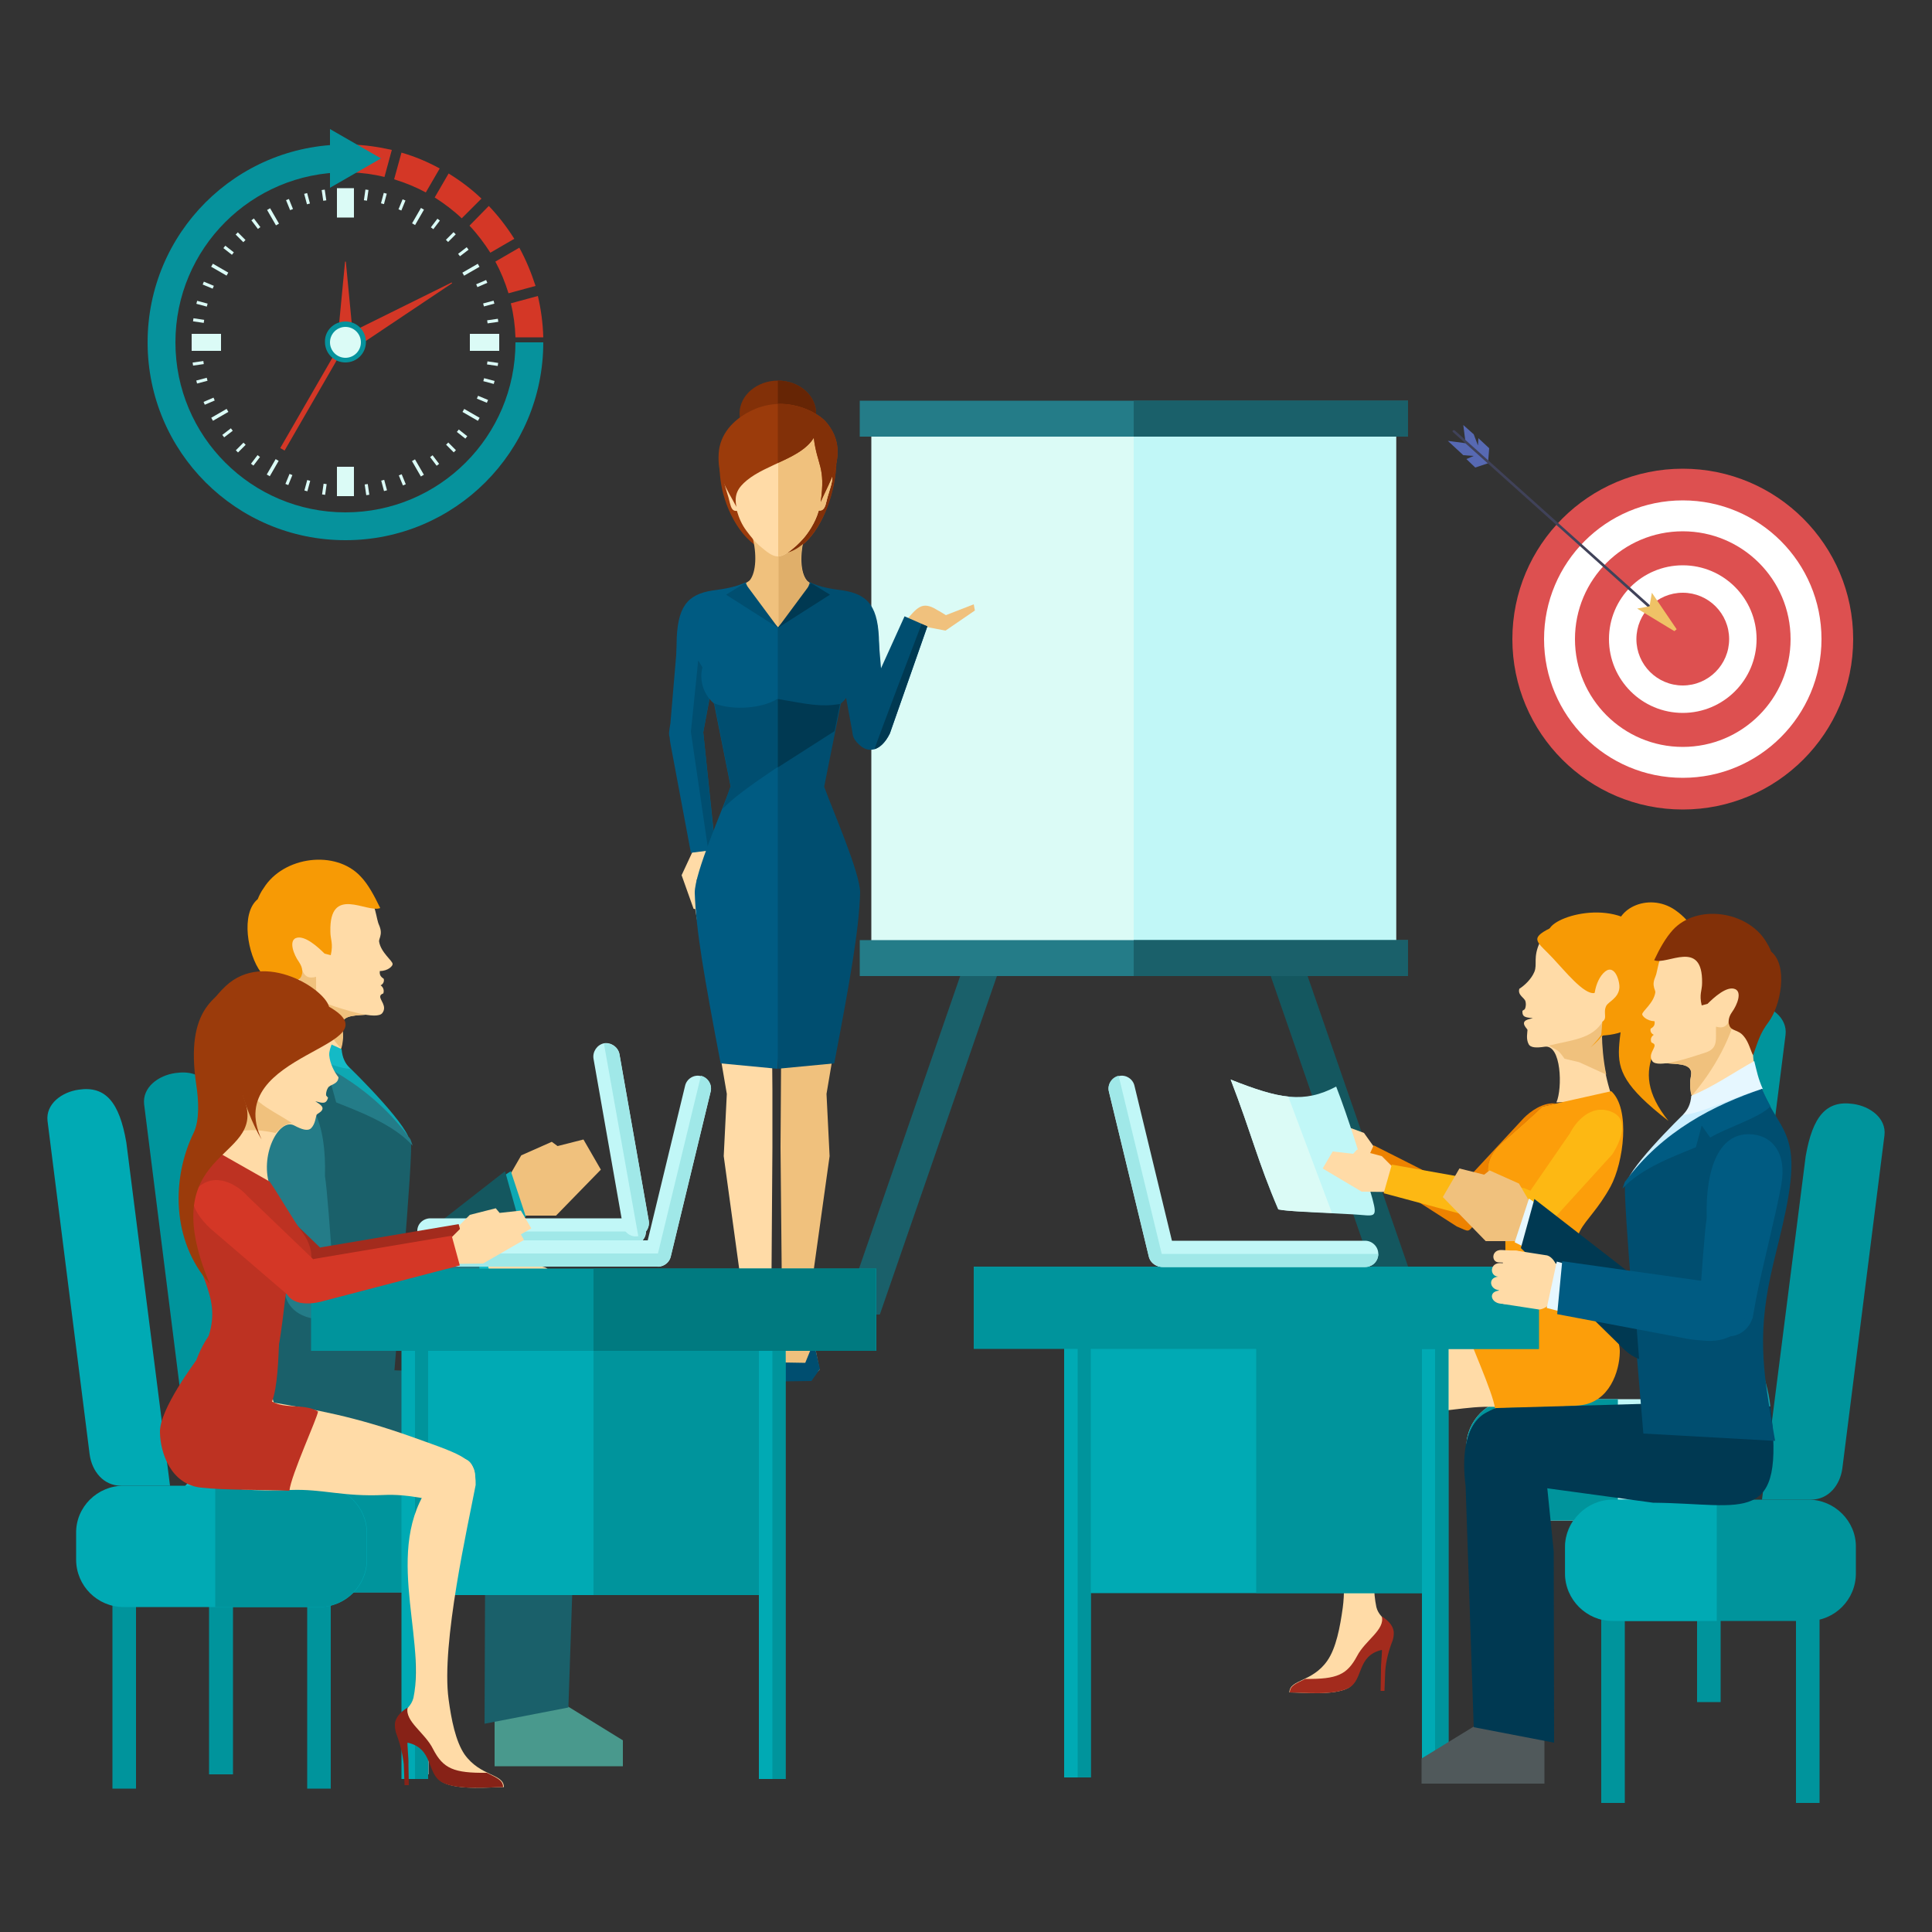 <?xml version="1.0" encoding="utf-8"?>
<!-- Generator: Adobe Illustrator 26.0.1, SVG Export Plug-In . SVG Version: 6.00 Build 0)  -->
<svg version="1.1" id="Layer_1" xmlns="http://www.w3.org/2000/svg" xmlns:xlink="http://www.w3.org/1999/xlink" x="0px" y="0px"
	 viewBox="0 0 500 500" style="enable-background:new 0 0 500 500;" xml:space="preserve">
<rect x="0" y="0" width="500" height="500" fill="#333333" stroke="none"/>
<style type="text/css">
	.st0{fill-rule:evenodd;clip-rule:evenodd;fill:#06929C;}
	.st1{fill-rule:evenodd;clip-rule:evenodd;fill:#D43726;}
	.st2{fill-rule:evenodd;clip-rule:evenodd;fill:#DBFBF6;}
	.st3{fill-rule:evenodd;clip-rule:evenodd;fill:#1A606A;}
	.st4{fill-rule:evenodd;clip-rule:evenodd;fill:#14575F;}
	.st5{fill-rule:evenodd;clip-rule:evenodd;fill:#C1F7F7;}
	.st6{fill-rule:evenodd;clip-rule:evenodd;fill:#247C88;}
	.st7{fill-rule:evenodd;clip-rule:evenodd;fill:#9B3B0B;}
	.st8{fill-rule:evenodd;clip-rule:evenodd;fill:#F0C17D;}
	.st9{fill-rule:evenodd;clip-rule:evenodd;fill:#E0AF6A;}
	.st10{fill-rule:evenodd;clip-rule:evenodd;fill:#005B82;}
	.st11{fill-rule:evenodd;clip-rule:evenodd;fill:#004E70;}
	.st12{fill-rule:evenodd;clip-rule:evenodd;fill:#FFDBA7;}
	.st13{fill-rule:evenodd;clip-rule:evenodd;fill:#A32B1D;}
	.st14{fill-rule:evenodd;clip-rule:evenodd;fill:#003952;}
	.st15{fill-rule:evenodd;clip-rule:evenodd;fill:#823008;}
	.st16{fill-rule:evenodd;clip-rule:evenodd;fill:#662505;}
	.st17{fill-rule:evenodd;clip-rule:evenodd;fill:#00949C;}
	.st18{fill-rule:evenodd;clip-rule:evenodd;fill:#A0E8E8;}
	.st19{fill-rule:evenodd;clip-rule:evenodd;fill:#14BAC6;}
	.st20{fill-rule:evenodd;clip-rule:evenodd;fill:#139EAB;}
	.st21{fill-rule:evenodd;clip-rule:evenodd;fill:#0EA8B3;}
	.st22{fill-rule:evenodd;clip-rule:evenodd;fill:#F79A05;}
	.st23{fill-rule:evenodd;clip-rule:evenodd;fill:#49998D;}
	.st24{fill-rule:evenodd;clip-rule:evenodd;fill:#00AAB4;}
	.st25{fill-rule:evenodd;clip-rule:evenodd;fill:#007A80;}
	.st26{fill-rule:evenodd;clip-rule:evenodd;fill:#BD3222;}
	.st27{fill-rule:evenodd;clip-rule:evenodd;fill:#872217;}
	.st28{fill-rule:evenodd;clip-rule:evenodd;fill:#FC9E0A;}
	.st29{fill-rule:evenodd;clip-rule:evenodd;fill:#ED8200;}
	.st30{fill-rule:evenodd;clip-rule:evenodd;fill:#FDB813;}
	.st31{fill-rule:evenodd;clip-rule:evenodd;fill:#CCEFFF;}
	.st32{fill-rule:evenodd;clip-rule:evenodd;fill:#E6F7FF;}
	.st33{fill-rule:evenodd;clip-rule:evenodd;fill:#50595B;}
	.st34{fill:#DD5050;}
	.st35{fill:#FFFFFF;}
	.st36{fill:#5769B3;}
	.st37{fill:#404259;}
	.st38{fill:#EFC266;}
</style>
<g>
	<g>
		<path class="st0" d="M140.6,88.6c0,28.3-22.9,51.2-51.2,51.2c-28.3,0-51.2-22.9-51.2-51.2c0-28.3,22.9-51.2,51.2-51.2v7.2
			c-24.3,0-44,19.7-44,44c0,24.3,19.7,44,44,44c24.3,0,44-19.7,44-44H140.6z"/>
		<path class="st1" d="M90.7,37.4c3.7,0.1,7.2,0.6,10.7,1.4l-1.9,7c-2.8-0.7-5.8-1.1-8.8-1.2V37.4L90.7,37.4z M103.9,39.5
			c3.5,1,6.8,2.4,9.9,4.1l-3.6,6.2c-2.6-1.4-5.3-2.5-8.2-3.4L103.9,39.5L103.9,39.5z M116.1,44.9l-3.6,6.2c2.5,1.6,4.9,3.4,7,5.4
			l5.1-5.1C122.1,49,119.2,46.8,116.1,44.9L116.1,44.9z M126.5,53.3c2.5,2.6,4.7,5.5,6.6,8.5l-6.2,3.6c-1.6-2.5-3.4-4.9-5.4-7
			L126.5,53.3L126.5,53.3z M134.4,64.1l-6.2,3.6c1.4,2.6,2.5,5.3,3.4,8.2l7-1.9C137.5,70.6,136.1,67.2,134.4,64.1L134.4,64.1z
			 M139.2,76.6c0.8,3.4,1.3,7,1.4,10.7h-7.2c-0.1-3-0.5-6-1.2-8.8L139.2,76.6z"/>
		<polygon class="st0" points="98.6,41 92,44.8 85.4,48.6 85.4,41 85.4,33.4 92,37.2 		"/>
		<g>
			<polygon class="st1" points="89.3,67.7 89.5,67.7 91.5,88.6 87.3,88.6 			"/>
			<rect x="65.2" y="101.9" transform="matrix(0.5 -0.866 0.866 0.5 -48.317 121.466)" class="st1" width="31.6" height="1.3"/>
			<polygon class="st1" points="116.9,73.1 117,73.3 91,90.7 88.8,87 			"/>
			<path class="st0" d="M89.4,83.2c3,0,5.3,2.4,5.3,5.3c0,3-2.4,5.3-5.3,5.3c-3,0-5.3-2.4-5.3-5.3C84,85.6,86.4,83.2,89.4,83.2z"/>
			<path class="st2" d="M89.4,84.6c2.2,0,4,1.8,4,4c0,2.2-1.8,4-4,4c-2.2,0-4-1.8-4-4C85.4,86.4,87.2,84.6,89.4,84.6z"/>
		</g>
		<g>
			<rect x="87.2" y="120.8" class="st2" width="4.4" height="7.6"/>
			<rect x="107.7" y="118.8" transform="matrix(0.866 -0.5 0.5 0.866 -46.049 70.3)" class="st2" width="0.9" height="4.6"/>
			
				<rect x="68.3" y="120.6" transform="matrix(0.5 -0.866 0.866 0.5 -69.553 121.65)" class="st2" width="4.6" height="0.9"/>
			
				<rect x="121.4" y="105.1" transform="matrix(0.5 -0.866 0.866 0.5 -32.023 159.193)" class="st2" width="0.9" height="4.6"/>
			
				<rect x="119.6" y="69.3" transform="matrix(0.866 -0.5 0.5 0.866 -18.564 70.356)" class="st2" width="4.6" height="0.9"/>
			<rect x="121.6" y="86.4" class="st2" width="7.6" height="4.4"/>
			
				<rect x="99" y="124.3" transform="matrix(0.966 -0.258 0.258 0.966 -29.044 29.855)" class="st2" width="0.8" height="2.8"/>
			
				<rect x="116.2" y="114.4" transform="matrix(0.708 -0.707 0.707 0.708 -47.703 116.246)" class="st2" width="0.8" height="2.8"/>
			
				<rect x="126.1" y="97.1" transform="matrix(0.258 -0.966 0.966 0.258 -1.25 195.407)" class="st2" width="0.8" height="2.8"/>
			
				<rect x="115.2" y="61" transform="matrix(0.707 -0.708 0.708 0.707 -9.234 100.496)" class="st2" width="2.8" height="0.8"/>
			
				<rect x="78.1" y="125.3" transform="matrix(0.26 -0.966 0.966 0.26 -62.566 169.804)" class="st2" width="2.8" height="0.8"/>
			<rect x="87.2" y="48.7" class="st2" width="4.4" height="7.6"/>
			
				<rect x="70.2" y="53.8" transform="matrix(0.866 -0.5 0.5 0.866 -18.569 42.851)" class="st2" width="0.9" height="4.6"/>
			<rect x="105.9" y="55.6" transform="matrix(0.5 -0.866 0.866 0.5 5.546 121.705)" class="st2" width="4.6" height="0.9"/>
			
				<rect x="56.4" y="67.5" transform="matrix(0.5 -0.866 0.866 0.5 -32.01 84.121)" class="st2" width="0.9" height="4.6"/>
			
				<rect x="54.6" y="106.9" transform="matrix(0.866 -0.5 0.5 0.866 -46.066 42.843)" class="st2" width="4.6" height="0.9"/>
			<rect x="49.6" y="86.4" class="st2" width="7.6" height="4.4"/>
			<rect x="79.1" y="50" transform="matrix(0.966 -0.258 0.258 0.966 -10.593 22.277)" class="st2" width="0.8" height="2.8"/>
			
				<rect x="61.8" y="60" transform="matrix(0.708 -0.707 0.707 0.708 -25.185 61.909)" class="st2" width="0.8" height="2.8"/>
			
				<rect x="51.9" y="77.2" transform="matrix(0.259 -0.966 0.966 0.259 -37.199 108.764)" class="st2" width="0.8" height="2.8"/>
			<g>
				
					<rect x="125.1" y="78.2" transform="matrix(0.966 -0.258 0.258 0.966 -15.989 35.269)" class="st2" width="2.8" height="0.8"/>
				
					<rect x="50.9" y="98.1" transform="matrix(0.966 -0.258 0.258 0.966 -23.684 16.852)" class="st2" width="2.8" height="0.8"/>
			</g>
			
				<rect x="60.8" y="115.4" transform="matrix(0.707 -0.708 0.708 0.707 -63.657 77.994)" class="st2" width="2.8" height="0.8"/>
			<rect x="98" y="51" transform="matrix(0.259 -0.966 0.966 0.259 23.947 134.078)" class="st2" width="2.8" height="0.8"/>
			<g>
				
					<rect x="126.1" y="82.7" transform="matrix(0.99 -0.142 0.142 0.99 -10.508 18.93)" class="st2" width="2.8" height="0.8"/>
				
					<rect x="49.9" y="93.6" transform="matrix(0.99 -0.142 0.142 0.99 -12.838 8.249)" class="st2" width="2.8" height="0.8"/>
			</g>
			<g>
				
					<rect x="118.5" y="64.8" transform="matrix(0.793 -0.609 0.609 0.793 -14.877 86.468)" class="st2" width="2.8" height="0.8"/>
				
					<rect x="57.5" y="111.6" transform="matrix(0.793 -0.609 0.609 0.793 -56.032 59.069)" class="st2" width="2.8" height="0.8"/>
			</g>
			<g>
				
					<rect x="123.3" y="73" transform="matrix(0.918 -0.396 0.396 0.918 -18.863 55.383)" class="st2" width="2.8" height="0.8"/>
				
					<rect x="52.7" y="103.4" transform="matrix(0.919 -0.395 0.395 0.919 -36.592 29.805)" class="st2" width="2.8" height="0.8"/>
			</g>
			<g>
				
					<rect x="111.3" y="57.6" transform="matrix(0.605 -0.796 0.796 0.605 -1.677 112.578)" class="st2" width="2.8" height="0.8"/>
				
					<rect x="64.7" y="118.8" transform="matrix(0.605 -0.796 0.796 0.605 -68.753 99.639)" class="st2" width="2.8" height="0.8"/>
			</g>
			<g>
				
					<rect x="102.6" y="52.6" transform="matrix(0.38 -0.925 0.925 0.38 15.485 129.092)" class="st2" width="2.8" height="0.8"/>
				
					<rect x="73.4" y="123.7" transform="matrix(0.38 -0.925 0.925 0.38 -68.449 146.125)" class="st2" width="2.8" height="0.8"/>
			</g>
			<g>
				<rect x="93.4" y="50.1" transform="matrix(0.14 -0.99 0.99 0.14 31.504 137.276)" class="st2" width="2.8" height="0.8"/>
				
					<rect x="82.6" y="126.2" transform="matrix(0.14 -0.99 0.99 0.14 -53.148 192.058)" class="st2" width="2.8" height="0.8"/>
			</g>
			<g>
				
					<rect x="83.4" y="49.1" transform="matrix(0.99 -0.145 0.145 0.99 -6.436 12.673)" class="st2" width="0.8" height="2.8"/>
				
					<rect x="94.6" y="125.2" transform="matrix(0.99 -0.144 0.144 0.99 -17.3 15.056)" class="st2" width="0.8" height="2.8"/>
			</g>
			<g>
				
					<rect x="74.5" y="51.6" transform="matrix(0.926 -0.378 0.378 0.926 -14.465 32.178)" class="st2" width="0.8" height="2.8"/>
				
					<rect x="103.6" y="122.8" transform="matrix(0.926 -0.379 0.379 0.926 -39.261 48.586)" class="st2" width="0.8" height="2.8"/>
			</g>
			<g>
				
					<rect x="65.8" y="56.5" transform="matrix(0.798 -0.603 0.603 0.798 -21.519 51.61)" class="st2" width="0.8" height="2.8"/>
				
					<rect x="112.2" y="117.8" transform="matrix(0.797 -0.603 0.603 0.797 -49.142 92.071)" class="st2" width="0.8" height="2.8"/>
			</g>
			<g>
				
					<rect x="58.8" y="63.4" transform="matrix(0.617 -0.787 0.787 0.617 -28.359 71.371)" class="st2" width="0.8" height="2.8"/>
				
					<rect x="119.2" y="110.9" transform="matrix(0.618 -0.786 0.786 0.618 -42.599 136.941)" class="st2" width="0.8" height="2.8"/>
			</g>
			<g>
				
					<rect x="53.5" y="72.4" transform="matrix(0.384 -0.923 0.923 0.384 -34.918 95.212)" class="st2" width="0.8" height="2.8"/>
				
					<rect x="124.5" y="102" transform="matrix(0.384 -0.923 0.923 0.384 -18.539 178.91)" class="st2" width="0.8" height="2.8"/>
			</g>
			<g>
				
					<rect x="51" y="81.6" transform="matrix(0.145 -0.99 0.99 0.145 -38.225 121.818)" class="st2" width="0.8" height="2.8"/>
				
					<rect x="127" y="92.7" transform="matrix(0.144 -0.99 0.99 0.144 15.975 206.693)" class="st2" width="0.8" height="2.8"/>
			</g>
		</g>
	</g>
	<g>
		<g>
			<polygon class="st3" points="283.8,150.5 293.3,150.5 227.7,340.2 218.2,340.2 			"/>
			<polygon class="st4" points="303.1,150.5 293.5,150.5 359.2,340.2 368.7,340.2 			"/>
		</g>
		<rect x="225.5" y="105.1" class="st2" width="135.8" height="139.2"/>
		<rect x="293.4" y="105.1" class="st5" width="67.9" height="139.2"/>
		<g>
			<rect x="222.5" y="103.7" class="st6" width="141.9" height="9.3"/>
			<rect x="293.4" y="103.7" class="st3" width="71" height="9.3"/>
		</g>
		<g>
			<rect x="222.5" y="243.3" class="st6" width="141.9" height="9.3"/>
			<rect x="293.4" y="243.3" class="st3" width="71" height="9.3"/>
		</g>
	</g>
	<g>
		<path class="st7" d="M206.3,108c2.2-2.1,5.7-1.1,7.7,1.6c6.4,8.2-0.5,34.5-12.9,33.8c-6.9-0.8-11.9-8.1-13.9-15.5
			c-1.2-4.4-1.8-12,1.2-15.9c4.5-5.9,13.6-4.7,16.7-3.5L206.3,108z"/>
		<path class="st8" d="M194.7,138.8c1.2,4.5,1,9.2-0.6,11.3c-0.4,0.5-2.2,1.5-4.1,1.8c-0.2,0-11.4,6.6-11.2,8.5
			c0.3,2.7,2.7,2.2,3.4,4.4c0.2,0.5,0.3,1.7,0.5,2.9c1.6,0.9,3.3,6.3,5.1,6.9h13.6h13.6c1.7-0.7,3.4-6,5.1-6.9
			c0.2-1.3,0.3-2.4,0.5-2.9c0.7-2.2,3.1-1.8,3.4-4.4c0.2-2-0.3-5.4-4.1-6.2c-1.4-0.3-4.3-1.5-6.8-1.9c-1.9-0.3-3.9-1.6-4.3-2.1
			c-1.7-2.1-1.8-6.8-0.6-11.3H194.7z"/>
		<path class="st9" d="M201.3,174.7h13.6c1.7-0.7,3.4-6,5.1-6.9c0.2-1.3,0.3-2.4,0.5-2.9c0.7-2.2,3.1-1.8,3.4-4.4
			c0.2-2-0.3-5-4.1-5.8c-1.4-0.3-4.5-2-7-2.5c-1.9-0.3-3.7-1.4-4.1-2c-1.7-2.1-1.8-6.8-0.6-11.3h-6.6V174.7z"/>
		<path class="st10" d="M201.5,174.7l-8.5-24c-2.8,1.3-5.5,1.7-8.5,2.1c-6.7,1-9.3,4.3-9.4,13.8c0,3.3-0.1,6.5-0.1,8.1H201.5z"/>
		<path class="st11" d="M201.1,174.7l8.5-24c2.8,1.3,5.5,1.7,8.5,2.1c6.7,1,9.3,4.3,9.4,13.8c0,3.3,0.1,6.5,0.1,8.1H201.1z"/>
		<polygon class="st12" points="179.1,220.7 176.4,226.5 179.5,235.2 181.1,235.3 180.3,227.7 184.3,223.9 183.5,220.3 179.6,218.8 
					"/>
		<path class="st10" d="M182,189.5l3.2,30.4l-6.4,0.8l-5.3-28.3c-0.1-0.6-0.2-1.2-0.2-1.6c-0.3-0.8-0.1-1.8,0.2-3.6l2.1-24.8
			c0.3-1.9,2.3-4.7,2.6-5.1c0.5-0.7,0.8-2.3,3.8-1.5l5,7.2L182,189.5z"/>
		<polygon class="st11" points="182,189.5 185.1,219.8 183.3,220.1 178.8,189.4 180.7,170.9 184.3,176.9 		"/>
		<path class="st8" d="M238.4,162l6.3,1.2l7.6-5.2l-0.3-1.6l-7.2,2.8c-0.7-0.4-1.4-0.9-2.2-1.3c-4.1-2.6-5.3-0.5-8.5,3.1l2.2,1.1
			H238.4z"/>
		<path class="st11" d="M220.6,189.5c0.2,4,6.6,6.5,8.8,1.2c0.3-0.8,0.1-1.8-0.2-3.6l-2.1-24.9c-0.3-1.9-1.7-4.7-2.1-5.1
			c-0.5-0.7-1.3-2.2-4.3-1.5l-5,7.2L220.6,189.5z"/>
		<polygon class="st12" points="179.7,234 180,232 199.5,234.1 199.9,282.2 199.9,296.9 199.6,339.2 199.6,339.2 201.8,356 
			199.4,357.6 192.1,357.5 189.9,354.5 192.9,339.3 192.8,339.3 187.3,299.2 188.1,283.1 		"/>
		<path class="st10" d="M201.2,276.6l-14.7-1.4c-4.2-22-6.4-34.6-6.7-44.1c-0.1-5.1,7.4-22.1,9.3-27.5l-4.3-21.5
			c-2-1.7-3.3-4.3-3.3-7.1c0-1.6,0.4-3,1.1-4.3l-0.7-3.3l-6.6,3c0.3-4.6,1.1-9.2,1.5-10.9c0.4-1.5,1.9-3.1,3.3-3.8
			c2.7-1.3,7.9-3.4,10.9-3.8l10.4,10.5l4.8,42.8L201.2,276.6z"/>
		<polygon class="st8" points="222.2,234 222,232 202.4,234.1 202.1,282.2 202,296.9 202.4,339.2 202.4,339.2 200.7,353.1 
			203,356.2 209.9,356.7 212.1,354.5 209.1,339.3 209.1,339.3 214.7,299.2 213.9,283.1 		"/>
		<polygon class="st13" points="200.9,349.5 201.8,356 199.4,357.6 192.1,357.5 189.8,354.4 191.4,347.4 193.6,352.8 199.6,352.7 		
			"/>
		<polygon class="st11" points="201.1,349.4 200.2,355.9 202.6,357.5 210,357.4 212.2,354.3 210.6,347.3 208.4,352.7 202.4,352.6 		
			"/>
		<path class="st11" d="M201.2,276.6l14.7-1.4c4.2-22,6.4-34.6,6.7-44.1c0.1-5.1-7.4-22.1-9.3-27.5l4.3-21.5c2-1.7,3.3-4.3,3.3-7.1
			c0-1.6-0.4-3-1.1-4.3l0.7-3.3l6.6,3c-0.3-4.6-1.1-10.6-1.5-12.2c-0.4-1.5-1.9-3.1-3.3-3.8c-2.7-1.3-7.5-1.1-11-2.6l-10,10.6V276.6
			z"/>
		<path class="st11" d="M216.6,182.9l-1.1,6.3c-6.6,4.5-24.1,15.1-28.5,20.2l2.1-6l-4.2-21.2c-0.1-0.1-0.2-0.2-0.4-0.3
			c5.3,2.2,13.1,1.3,16.6-1C207.3,183.4,212,184.3,216.6,182.9z"/>
		<path class="st14" d="M217.4,182.2l-1.4,7l-14.7,9.4v-17.7C209.3,182.3,212.4,183,217.4,182.2z"/>
		<path class="st15" d="M201.3,98.5c5.5,0,9.9,3.8,9.9,8.5c0,4.7-4.4,8.5-9.9,8.5c-5.5,0-9.9-3.8-9.9-8.5
			C191.4,102.3,195.9,98.5,201.3,98.5z"/>
		<path class="st16" d="M201.3,98.5c5.5,0,9.9,3.8,9.9,8.5s-4.4,8.5-9.9,8.5V98.5z"/>
		<path class="st15" d="M206,108c2.3-2.1,5.8-1.1,8,1.6c6.5,8.1-0.4,33.9-12.8,33.8v-35.7c1.5,0.2,2.9,0.5,3.7,0.8L206,108z"/>
		<path class="st12" d="M213.2,123.1c1.1-1.7,2.5-0.5,2.1,1.5c-0.3,1.7-1.1,3.6-1.5,5.5c-0.3,1.3-0.8,2.2-1.9,2
			c-0.5,1.7-1.1,3-2,4.5c-1.3,2.1-2.4,3.3-3.8,4.6c-2.1,1.8-3.4,2.8-4.8,2.8c-1.3,0-2.6-0.9-4.9-2.9c-1.1-1-2-2.1-3.2-3.7
			c-1.2-1.6-1.9-3.2-2.5-5.2c-1.1,0.2-1.5-0.8-1.8-2c-0.4-1.9-1.2-3.8-1.5-5.5c-0.4-1.8,0.7-3,1.7-2c-0.1-1.7,0-3.5,0.4-5.7
			c1.1-6.9,4.6-9.8,11.9-9.8c6.5,0,10.6,4.7,11.7,10.8C213.3,119.6,213.3,121.4,213.2,123.1z"/>
		<path class="st8" d="M213.2,123.1c1.1-1.7,2.5-0.5,2.1,1.5c-0.3,1.7-1.1,3.6-1.5,5.5c-0.3,1.3-0.8,2.2-1.9,2c-0.5,1.7-1.1,3-2,4.5
			c-1.3,2.1-2.4,3.3-3.8,4.6c-2,1.8-3.4,2.7-4.7,2.8v-36.8c6.5,0,10.6,4.7,11.7,10.8C213.3,119.6,213.3,121.4,213.2,123.1z"/>
		<path class="st7" d="M214.1,109.6c5.9,7.4,0.5,15-1.7,20.3c1.3-9.2-0.9-9.3-1.8-16.6h0c-3.2,5.3-12.2,6.8-17.3,11
			c-2.3,1.9-3.4,3.7-2.7,6.9c-2.6-4.9-5-7.9-4.6-13.9c0.3-4.9,3.7-8.6,8-10.8C202.8,101.9,211.6,106.4,214.1,109.6z"/>
		<path class="st15" d="M214.1,109.6c5.9,7.4,0.5,15-1.7,20.3c1.3-9.2-0.9-9.3-1.8-16.6h0c-1.8,3-5.5,4.8-9.3,6.5v-15.3
			C207.3,104.4,212.4,107.3,214.1,109.6z"/>
		<g>
			<polygon class="st11" points="187.9,153.9 201.4,162.5 192.8,150.9 			"/>
			<polygon class="st14" points="214.8,153.9 201.3,162.5 209.9,150.9 			"/>
		</g>
		<path class="st11" d="M221.5,187.3l12.6-27.8l5.9,2.6l-9.7,27.7C225.8,198.8,218.9,191.3,221.5,187.3z"/>
		<path class="st14" d="M238.5,161.5l1.5,0.6l-9.7,27.7c-1.2,2.5-2.7,3.7-4,4.1C227.6,190.1,236.9,165.6,238.5,161.5z"/>
	</g>
	<g>
		<g>
			<g>
				<g>
					<rect x="54.1" y="406.1" class="st17" width="6.2" height="53.1"/>
					<rect x="104.7" y="406.1" class="st18" width="6.2" height="53.1"/>
				</g>
				<path class="st19" d="M57,380.5H108c6.8,0,12.4,5.6,12.4,12.4v6.8c0,6.8-5.6,12.4-12.4,12.4H57c-6.8,0-12.4-5.6-12.4-12.4v-6.8
					C44.7,386.1,50.2,380.5,57,380.5z"/>
				<path class="st17" d="M80.9,380.5h27c6.8,0,12.4,5.6,12.4,12.4v6.8c0,6.8-5.6,12.4-12.4,12.4h-27V380.5z"/>
				<path class="st17" d="M45.4,277.7c-4.4,0.6-8.6,3.7-8.1,8.1l10.9,86.6c0.6,4.4,3.6,8.1,8.1,8.1h12.8l-11.3-89.1
					C56,280.8,52.4,276.7,45.4,277.7z"/>
			</g>
			<path class="st20" d="M96.9,371l-27.5,4c-4-14.9-3-21.2,0.7-31.8l1.1-8.2l31.1,0.6L99.9,361L96.9,371z"/>
			<path class="st3" d="M67,355.3l30.3-0.8l43.8,1.3c10,3.1,4.3,18.8-8.7,20.9l-33.7,4.6C73.7,381.5,63.1,388,67,355.3z"/>
			<path class="st12" d="M71.1,251.9c1.1,6.6,0.8,11-0.8,15.3c-3.9,10.5-6.5,15.5-7.2,21.1c-0.3,2.5,3.8,13.2,5.7,21.4H101
				l-4.2-24.1c-1.8-2.3-8.7-11.2-8.8-11.4c-0.5-2.2,0.4-1.9,0.7-5.7c0.1-2.1-0.7-3.1,0-4.3c1.1-1.8,5-1.3,7.6-1.8l-19.2-18.6
				L71.1,251.9z"/>
			<path class="st21" d="M70.3,267.2c-3.9,10.5-7,15.1-7.7,20.7c-0.3,2.5,4.3,13.6,6.2,21.9h34.2l2.6-15.8
				c-2.6-5.7-16.9-19.6-17.4-19.8L70.3,267.2z"/>
			<path class="st8" d="M88.3,271.4c0.2-0.6,0.4-1.5,0.5-2.9c0.1-2.1-0.7-3.1,0-4.3c1.1-1.8,5-1.3,7.6-1.8l-19.2-18.6l-1.6,2.1
				C76.8,255.1,82.5,264.9,88.3,271.4z"/>
			<path class="st12" d="M98.3,251.3c-0.1,0.9,0.1,1.4,1,2c0.2,0.6-0.1,1.4-0.8,1.7c0.6,0.4,1,1.2,0.7,2.1c-0.6,0.2-0.8,0.5-0.8,0.8
				c-0.1,0.9,1.8,2.5,0.6,4.2c-1.3,2.1-10.2-0.9-14.4-2.3c-3.4-1.1-2.7-3.5-2.8-7c-1.8,0.5-3.3,0.1-3.8-2.7c-2.9-3-4-5.7-6.1-9.3
				c0,0,3.9-16.1,4.3-16.2c0.4-0.1,12.4-0.2,12.4-0.2c1.7,2.1,4.4,3.9,6.2,6.4c2.6,3.4,2.5,6.9,3.3,8.6c0.6,1.4,0.5,2.2,0.3,3
				c-0.1,0.4-0.3,0.8-0.3,1.2c0.4,2.9,3.6,5.1,3.5,5.9C101.7,249.9,100.5,251.3,98.3,251.3z"/>
			<path class="st22" d="M85.5,241.1c0,2.1,0.8,3,0.1,6.1l-1.6-0.4c-1.5-1.5-5.2-5-7.5-4c-1.7,0.8-0.6,4.1,0.9,6.2
				c0.8,1.2,1,2.5,0.7,3.3c-0.5,1.9-2.4,1.2-4,3.1c-1.3,1.6-1.9,4-2.5,5.1c-1.6-4.6-2.1-6.2-4.1-8.9c-3.4-4.5-5.3-15.2-0.8-18.9
				c0.4-1,0.9-2,1.5-2.8c5.1-8.3,18.7-10.1,25.2-3c1.9,2,3.4,4.8,5,8.1C95,236.4,85.2,228.9,85.5,241.1z"/>
			<path class="st19" d="M71.4,262.1c-0.7,3-1.1,4.7-2.2,7.5c6.5,1.5,17.2,7,21.4,7c-1.3-1.5-2-2.8-2.2-5.1
				C82.3,268.9,77,265.3,71.4,262.1z"/>
			<path class="st3" d="M69.3,269.6c-3.2,8.7-8.4,10.9-7.9,21.7c0.4,9.2,4.1,21.3,5.7,28.9c3.6,17.1,1.8,27.1-1.3,44.4l35.6-1.9
				c0.6-8,5.8-65.6,4.9-67.5C96.5,281.8,83.9,279.7,69.3,269.6z"/>
			<path class="st6" d="M69.3,269.6c-0.8,1.8-1.5,3.3-2.3,4.7c2.9,3.1,11.7,5.8,16.2,8.5l2.2-3.3l1.6,5.8c4.9,2,14.6,5.4,19.8,11.2
				c-0.2-0.6-0.4-1.2-0.6-1.7C96.1,280.9,82,273.9,69.3,269.6z"/>
			<path class="st6" d="M64.1,295.4c1.4,7.7,5.2,22.6,6.8,30.6l0.9,5.2c2.8,8.6,15.4,5.7,14.2-4.2c-0.4-6.5-1.4-19.8-1.9-22.6
				c0.4-13.5-3.4-23.6-12.6-22.5C66.7,282.5,62.6,286.8,64.1,295.4z"/>
			<polygon class="st23" points="144.5,440.1 128,439.7 128,457.1 161.2,457.1 161.2,450.4 			"/>
			<path class="st3" d="M149.3,376.8l-2.2,65.1l-21.7,4.2l0.2-51.6l2-19.5C122.3,355.5,153.5,343.7,149.3,376.8z"/>
		</g>
		<g>
			<polygon class="st8" points="143.9,314.6 155.5,302.7 151,294.9 144.3,296.6 142.8,295.5 134.9,299 130.4,306.8 134.9,314.6 			
				"/>
			<polygon class="st21" points="129.6,304.8 132.2,303.1 136.1,314.9 132.9,316.4 			"/>
			<path class="st4" d="M104.3,323.7l26.4-20.6l3.7,13.2l-28.1,27.5c-1.3,1.1-2.6,1.9-3.9,2.4C103,339.2,103.7,331.2,104.3,323.7z"
				/>
			<path class="st12" d="M129.5,333l9.5-1.5c1.1-0.2,1.8-1.2,1.6-2.3l-1.5-10.7c-0.2-1.1-2.6-1.6-3.7-1.3l-8,1.3
				c-1.1,0.3-1.8,1.2-2.3,2.2l-8.2,2.2c1,2.6,2,6.7,3,9.3l7-0.4C127.7,332.7,129,333,129.5,333z"/>
			<path class="st12" d="M139.3,327.8l-5.8,0.4c-1.5,0.1-2.7,1.7-2.5,3l0,0c0.2,1.3,4.3,0.4,5.8,0.3l3-0.2
				C142.8,331.2,143.3,327.5,139.3,327.8z"/>
			<path class="st12" d="M139.7,324.1l-5.5,0.4c-1.4,0.1-2.5,1.8-2.4,3.1l0,0c0.2,1.3,4.1,0.5,5.5,0.4l2.9-0.2
				C143,327.6,143.5,323.8,139.7,324.1z"/>
			<path class="st12" d="M139.6,320.4l-4.7,0.4c-1.2,0.1-2,1.7-1.6,3l0,0c0.3,1.3,3.7,0.5,4.9,0.4l2.5-0.2
				C143,323.9,142.9,320.2,139.6,320.4z"/>
			<path class="st12" d="M139.7,316.9l-4,0.2c-1,0-1.7,1.5-1.4,2.7l0,0c0.3,1.2,3,0.6,4.1,0.6l2.1-0.1
				C142.4,320.3,142.4,316.8,139.7,316.9z"/>
			<polygon class="st19" points="115.7,335.7 113,323.2 124.7,320.1 127.4,332.6 			"/>
			<path class="st6" d="M84.3,341.4c4.2-0.3,4.2-0.3,7.3-1l33-6.3l-1.3-14.3l-41.4,5.8C69.8,327.9,71.4,342.1,84.3,341.4z"/>
		</g>
	</g>
	<g>
		<g>
			<path class="st5" d="M111.4,315.3h52.4c1.9,0,3.4,1.5,3.4,3.4l0,0c0,1.9-1.5,3.4-3.4,3.4h-52.4c-1.9,0-3.4-1.5-3.4-3.4l0,0
				C107.9,316.8,109.5,315.3,111.4,315.3z"/>
			<path class="st18" d="M167.1,318.7c0,1.9-1.5,3.4-3.4,3.4h-52.4c-1.9,0-3.4-1.5-3.4-3.4H167.1z"/>
		</g>
		<g>
			<path class="st5" d="M161.2,317.2l-7.6-43.2c-0.3-1.8,0.9-3.6,2.7-4l0,0c1.8-0.3,3.6,0.9,4,2.7l7.6,43.2c0.3,1.8-0.9,3.6-2.7,4
				l0,0C163.4,320.3,161.6,319.1,161.2,317.2z"/>
			<path class="st18" d="M156.3,270.1c1.8-0.3,3.6,0.9,4,2.7l7.6,43.2c0.3,1.8-0.9,3.6-2.7,4L156.3,270.1z"/>
		</g>
	</g>
	<g>
		<g>
			<rect x="105" y="332.3" class="st24" width="97.2" height="80.5"/>
			<rect x="153.6" y="332.3" class="st17" width="48.6" height="80.5"/>
		</g>
		<g>
			<g>
				<rect x="196.4" y="339.4" class="st24" width="6.9" height="121"/>
				<rect x="199.9" y="339.4" class="st17" width="3.4" height="121"/>
			</g>
			<g>
				<rect x="103.9" y="339.4" class="st24" width="6.9" height="121"/>
				<rect x="107.4" y="339.4" class="st17" width="3.4" height="121"/>
			</g>
		</g>
		<g>
			<rect x="80.5" y="328.3" class="st17" width="146.3" height="21.3"/>
			<rect x="153.6" y="328.3" class="st25" width="73.1" height="21.3"/>
		</g>
	</g>
	<g>
		<g>
			<g>
				<rect x="29.1" y="410" class="st17" width="6.1" height="52.9"/>
				<rect x="79.5" y="410" class="st17" width="6.1" height="52.9"/>
			</g>
			<path class="st24" d="M32,384.5h50.7c6.8,0,12.3,5.6,12.3,12.3v6.8c0,6.8-5.6,12.3-12.3,12.3H32c-6.8,0-12.3-5.5-12.3-12.3v-6.8
				C19.6,390,25.2,384.5,32,384.5z"/>
			<path class="st17" d="M55.7,384.5h26.9c6.8,0,12.3,5.6,12.3,12.3v6.8c0,6.8-5.6,12.3-12.3,12.3H55.7V384.5z"/>
			<path class="st24" d="M20.4,282c-4.4,0.6-8.6,3.7-8.1,8.1l10.9,86.3c0.6,4.4,3.6,8.1,8.1,8.1H44l-11.3-88.8
				C30.9,285.2,27.3,281,20.4,282z"/>
		</g>
		<g>
			<path class="st13" d="M65.9,306.6l17.7,17c5.4,5-0.8,13.7-6.1,9.6l-21.2-18.2c-4.1-3.9-6.3-8.4-2.8-10.9
				C58.4,300.1,63.9,304.3,65.9,306.6z"/>
			<g>
				<polygon class="st12" points="126.9,324 137.5,317.9 134.8,313.3 129.3,313.9 128.3,312.7 121.6,314.4 117.1,318.9 118.7,324.1 
									"/>
				<path class="st13" d="M83.1,322.8l35.6-6l2.1,7.7L86,333.5C74.2,337.2,71.6,327.1,83.1,322.8z"/>
			</g>
		</g>
		<path class="st12" d="M86.4,265.1c0.5,4.5-1.3,5.7-1.2,8c0.2,2.2,1.3,4.3,2.4,5.7c-0.1,1.9-2.2,1.8-2.7,2.7
			c-0.2,0.3-0.6,1.1-0.5,2l0.5,0.6c-0.5,1.7-1.4,1.4-3.3,0.9c1,0.7,2.7,1.5,1.4,2.7c-0.6,0.5-1,0.6-1.1,0.9
			c-0.2,0.5-0.3,2.3-1.4,3.4c-0.9,0.8-2.4,0.3-4.3-0.7c-4-2.2-9.3,7.9-6.2,16.1l-15.5-8.2c3.3-3.1,8.4-14.5,8-15.5
			c-0.1-0.3-14.2-19.3-1.8-29.1c4.5-3.6,14.4-1.7,20.1,1.7C84.2,258.3,86.1,261.6,86.4,265.1z"/>
		<path class="st26" d="M74.5,332.2c6.9-1.7,7.6-8.1,3.8-13.2c-2.4-3.2-5.7-9.1-8.5-13.2l-14.1-8c-4.5,4.3-8.4,16.2-6.3,23.4
			c4,13.4,9.3,17.5,1.6,31.2l19.4,3.3C73.2,346.5,73.5,335.4,74.5,332.2z"/>
		<path class="st12" d="M115.9,389.3l6.7-4.7c1.7-6.8-2.5-7.9-15.6-12.6c-15.7-5.6-25.2-7.1-36.1-9c-0.7-1.4-0.2-3-0.6-4.3
			c-5.8,2.3-13.9-1.3-21.4,1c-0.5,13.6-12.3,27.4,26.4,25.9c8.2-0.3,13.4,1.8,24.1,1.3C105.4,386.6,112.2,388.2,115.9,389.3z"/>
		<path class="st8" d="M75.5,290.6c-6.4-4.1-11.6-5.8-12.1-12.4c-0.6,2.3-3.5,1.8-3.8,3.1c-0.2,0.9,3.2,1.5,2.9,2.3
			c-0.6,1.8-2,6.2-3.9,9.5c5.9-0.7,6.9-1,12.7,0.1C73.2,291.4,73.9,291,75.5,290.6z"/>
		<path class="st7" d="M85.2,260.8c-0.6-4.5-16.7-15.1-26.8-5.6c-11,10.3-7.1,23.9,4.3,28.2l1.3-5.1c1.8-7.7,2.2-11.3,4.4-5.4
			C72.9,268.3,79.2,262.8,85.2,260.8z"/>
		<path class="st12" d="M67.6,267.4c-1.7-3.9-4.9,0.3-5.4,2.2c-0.7,2.7,1.6,4.4,1.8,5.7c0.3,2-1.5,3-0.4,4.3c0.3,0.3,1,0.3,1.5-0.3
			C67.8,276.7,69.3,271,67.6,267.4z"/>
		<path class="st26" d="M72.4,328.3c6.4-3.1,5.8-9.5,0.9-13.7c-3-2.6-7.4-6.4-11-9.8l-4.4,0.9c-5.2,4.7-3.4,19.1,0.2,25.6
			c6.8,12.3-1.5,5.4-7.3,20.7c0.1,0-9.7,12.8-9.4,18.8c0.1,5,2.7,13.4,10.7,14.2c6.1,0.7,16.6,0.5,22.8,0.8c0.4-4,7.3-19,7.4-20.5
			c-3.2-2.1-8.6-0.6-11.9-2.6C73.1,355.9,72,332.8,72.4,328.3z"/>
		<path class="st1" d="M64,309.5l17.7,17c5.4,5-0.8,13.7-6.1,9.6l-21.2-18.2c-4.1-3.9-6.3-8.4-2.8-10.9
			C56.5,303.1,62.1,307.3,64,309.5z"/>
		<g>
			<path class="st12" d="M123.1,384.3c0.1-6-2.7-10.6-10.2-2.1c-14.6,16.8-2.5,40.9-5.9,57.2c-1,4-6.1,4.4-3.7,9.2
				c1,1.9-0.2,1.3,5.9,3c2.7,3.5,3.2,8.4,5.3,9.6c3.9,2.2,12.4,1.3,15.9,1.3c0-3.5-6.1-2.7-10.2-8.5c-2.3-3.4-3.4-9-4.1-14.2
				C114.1,425.4,121.2,394.4,123.1,384.3z"/>
			<path class="st27" d="M105.5,441.9c-2.1,1.3-3.4,2.9-3.3,4.7c0,0.5,0.1,1.2,0.3,1.9c1,2.6,1.7,5.4,2,8.1l0.2,5.4l1.1,0l-0.1-5.4
				c0.1-1.3-0.4-5.7-0.2-5.6c6.7,1.5,4.9,8,8.8,10.2c3.9,2.2,12.4,1.3,15.9,1.3c0-1.9-1.9-2.5-4.2-3.7c-8.6,0.1-11.3-1.1-13.9-6.1
				C110,448.4,104.7,445.5,105.5,441.9z"/>
		</g>
		<path class="st7" d="M62.9,253.4c-6.8,3.9-15.1,7.3-12.1,27.4c0.6,3.9,0.9,9.1-0.7,12.4c-5.6,11.5-5.9,27.7,4.2,39.1
			c-14.9-35.5,14.4-31.5,9.1-47.3C57.7,267.8,58.5,264.2,62.9,253.4z"/>
		<path class="st7" d="M85.1,260.5c18.3,10.5-28,11.7-17.4,34.4c-4.6-7.5-9.4-24.3-6.3-28.4C65.6,261.1,76.4,261.9,85.1,260.5z"/>
		<g>
			<path class="st5" d="M167,323.6l10.3-42.6c0.4-1.8,2.3-3,4.1-2.5l0,0c1.8,0.4,3,2.3,2.5,4.1l-10.3,42.6c-0.4,1.8-2.3,3-4.1,2.5
				l0,0C167.8,327.2,166.6,325.4,167,323.6z"/>
			<g>
				<g>
					<path class="st5" d="M117.7,321H170c1.9,0,3.4,1.5,3.4,3.4l0,0c0,1.9-1.5,3.4-3.4,3.4h-52.4c-1.9,0-3.4-1.5-3.4-3.4l0,0
						C114.3,322.6,115.8,321,117.7,321z"/>
					<path class="st18" d="M173.4,324.4c0,1.9-1.5,3.4-3.4,3.4h-52.4c-1.9,0-3.4-1.5-3.4-3.4H173.4z"/>
				</g>
				<path class="st18" d="M181.4,278.4c1.8,0.4,3,2.3,2.5,4.1l-10.3,42.6c-0.4,1.8-2.3,3-4.1,2.5L181.4,278.4z"/>
			</g>
		</g>
		<g>
			<polygon class="st12" points="125,327 135.6,320.9 133,316.2 127.4,316.8 126.4,315.7 119.7,317.4 115.2,321.9 116.9,327.1 			
				"/>
			<path class="st1" d="M81.3,325.8l35.6-6l2.1,7.7l-34.9,9.1C72.3,340.1,69.8,330.1,81.3,325.8z"/>
		</g>
	</g>
	<g>
		<g>
			<rect x="439.2" y="387.6" class="st17" width="6.1" height="52.9"/>
			<rect x="388.8" y="387.6" class="st18" width="6.1" height="52.9"/>
		</g>
		<path class="st5" d="M442.5,362.1h-50.7c-6.8,0-12.3,5.6-12.3,12.3v6.8c0,6.8,5.6,12.3,12.3,12.3h50.7c6.8,0,12.3-5.5,12.3-12.3
			v-6.8C454.8,367.6,449.3,362.1,442.5,362.1z"/>
		<path class="st17" d="M418.7,362.1h-26.9c-6.8,0-12.3,5.6-12.3,12.3v6.8c0,6.8,5.6,12.3,12.3,12.3h26.9V362.1z"/>
		<path class="st17" d="M454,259.7c4.4,0.6,8.6,3.7,8.1,8.1L451.2,354c-0.6,4.4-3.6,8.1-8.1,8.1h-12.7l11.3-88.8
			C443.5,262.8,447.1,258.6,454,259.7z"/>
	</g>
	<g>
		<g>
			<path class="st12" d="M347.7,367.7l-6.5-4.5c-1.7-6.6,2.4-7.6,15.1-12.1c15.1-5.4,24.3-6.8,34.8-8.7c0.7-1.4,0.2-2.9,0.6-4.2
				c5.6,2.2,13.4-1.2,20.6,1c0.5,13.1,11.8,26.4-25.4,24.9c-7.9-0.3-12.9,1.7-23.2,1.3C357.7,365.1,351.2,366.7,347.7,367.7z"/>
			<path class="st22" d="M431.8,290.1c-22.8-17.7-6.9-16.9-13.3-48.1c-1.3-6.6,8-11.3,15-6.5c9.8,6.8,7.4,18.6,4.2,23.2
				C431.2,268,420.2,275.7,431.8,290.1z"/>
			<path class="st12" d="M398.5,243.9c-1.8,3.9-0.6,5.6-1.4,7.6c-0.8,1.9-2.5,3.5-3.9,4.4c-0.5,1.7,1.4,2.3,1.6,3.3
				c0.1,0.4,0.2,1.2-0.2,2l-0.6,0.4c-0.1,1.7,0.9,1.7,2.7,1.9c-1.1,0.3-2.9,0.5-2.1,2c0.4,0.7,0.8,0.9,0.7,1.2
				c0,0.5-0.4,2.2,0.3,3.5c0.5,1,2.1,1,4.1,0.7c4.4-0.8,4.7,10.8,3.1,14.4l14.8-0.6c-2-3.9-3.8-15.7-3.1-16.5
				c0.2-0.2,19-13.1,10.7-25.9c-3-4.6-12.6-6.1-18.9-4.7C402.7,238.5,400,240.8,398.5,243.9z"/>
			<path class="st8" d="M400.8,270.6c7.1-1.7,12.1-1.8,14.7-7.6c-0.2,2.3,2.6,2.7,2.5,4c-0.1,0.9-3.4,0.4-3.4,1.2
				c0,1.8,0.3,6.3,1.1,9.9l-7-3.2l-3.8-0.9C403.2,271.6,403.3,272,400.8,270.6z"/>
			<path class="st22" d="M401,240.4c1.9-3.9,19.9-8.5,26.2,3.3c6.8,12.8-1,24-12.8,24.3l0.4-5.1c0.8-7.6,1.5-11-2.3-6.3
				C409.8,251.1,405.8,244.2,401,240.4z"/>
			<path class="st22" d="M401.2,240.2c-5.7,2.8-3.2,3.6,0.7,7.8c3.2,3.4,8,9.4,10.7,9c1.1-0.2,3.7-7.6,4.8-1.7
				c1.2,6.3-1.5,11.5-5.8,15.8c6.5-5.4,8.2-12.5,6.6-17.2C416.2,247.7,408.7,244.2,401.2,240.2z"/>
			<path class="st12" d="M414.9,251.9c2.8-3,4.3,1.8,4.2,3.7c-0.2,2.7-2.8,3.6-3.4,4.7c-0.9,1.8,0.4,3.2-1,4.1c-0.4,0.2-1,0-1.3-0.7
				C411.9,260.4,412.3,254.7,414.9,251.9z"/>
			<path class="st28" d="M389.5,309c-6.2-3-5.5-9.2-0.9-13.2c2.9-2.5,7.1-6.2,10.5-9.4l17.9-4c5,4.6,3.2,18.4-0.2,24.7
				c-6.5,11.8-12.2,10.2-6.6,24.8c-0.1,0,9.3,12.3,9,18.1c-0.1,4.8-2.6,12.9-10.3,13.7c-5.9,0.6-16,0.5-22,0.8
				c-0.4-3.9-7-18.3-7.1-19.7c3.1-2,8.3-0.6,11.4-2.5C388.8,335.5,389.9,313.3,389.5,309z"/>
			<g>
				<path class="st12" d="M340.7,362.9c-0.1-5.8,2.6-10.2,9.8-2c14.1,16.2,2.4,39.4,5.7,55c0.9,3.8,5.8,4.2,3.6,8.8
					c-0.9,1.9,0.2,1.3-5.7,2.9c-2.6,3.4-3.1,8.1-5.1,9.2c-3.8,2.1-11.9,1.2-15.3,1.2c0-3.4,5.9-2.6,9.8-8.2c2.3-3.3,3.3-8.7,4-13.7
					C349.4,402.5,342.5,372.6,340.7,362.9z"/>
				<path class="st13" d="M357.6,418.3c2,1.3,3.2,2.8,3.1,4.5c0,0.5-0.1,1.2-0.3,1.8c-1,2.5-1.7,5.2-1.9,7.8l-0.2,5.2l-1,0l0.1-5.2
					c-0.1-1.2,0.4-5.5,0.2-5.4c-6.5,1.5-4.7,7.7-8.5,9.8c-3.8,2.1-11.9,1.2-15.3,1.2c0-1.8,1.8-2.4,4-3.5c8.3,0.1,10.8-1.1,13.4-5.9
					C353.3,424.5,358.5,421.8,357.6,418.3z"/>
			</g>
		</g>
		<g>
			<g>
				<polygon class="st12" points="348.3,301.6 340.9,295.3 343.2,291.1 347.3,292 348.1,291.4 353,293.2 356,297.4 353.7,301.6 				
					"/>
				<path class="st29" d="M394.4,289.3l-16.9,18.2l-22-11.1l-2.5,5.6l24,15.4c3.6,1.5,2.6,1.7,5.2-1.2l7.4-6.7c0-0.2,0-0.3,0-0.5
					c-6.2-3-5.5-9.2-0.9-13.2c2.9-2.5,7.1-6.2,10.5-9.4l3.6-0.8C399.3,285.1,395.9,287.8,394.4,289.3z"/>
				<g>
					<path class="st5" d="M318.5,279.4c12.6,5,19,6.2,27.3,1.8c3.1,8,6.5,18.8,9.4,29.1c1.4,5.2,0.4,4.3-4.6,4
						c-6.5-0.4-16.7-0.7-19.8-1.3C325.5,300.6,323.9,293.4,318.5,279.4z"/>
					<path class="st2" d="M318.5,279.4c6.1,2.4,10.8,4,14.9,4.4l11.3,30.1c-5.8-0.3-11.5-0.4-13.8-0.9
						C325.5,300.6,323.9,293.4,318.5,279.4z"/>
				</g>
			</g>
			<g>
				<polygon class="st12" points="352.4,308.4 342.3,302.4 344.9,298 350.2,298.6 351.2,297.5 357.6,299.2 361.9,303.5 360.3,308.5 
									"/>
				<path class="st30" d="M406.3,293.3l-11.8,17.1c-3.8,6,2.9,11,6.8,5.9l16-17.6c2.9-4.6,3.8-9.3-0.1-10.9
					C411.6,285.4,407.6,290.7,406.3,293.3z"/>
				<path class="st30" d="M394.5,307.5l-34.3-6.1l-2.1,7.4l33.5,9C403,321.4,405.6,311.8,394.5,307.5z"/>
			</g>
		</g>
	</g>
	<g>
		<g>
			<rect x="276.6" y="331.8" class="st24" width="97.2" height="80.5"/>
			<rect x="325.1" y="331.8" class="st17" width="48.6" height="80.5"/>
		</g>
		<g>
			<g>
				<rect x="368" y="339" class="st24" width="6.9" height="121"/>
				<rect x="371.4" y="339" class="st17" width="3.4" height="121"/>
			</g>
			<g>
				<rect x="275.4" y="339" class="st24" width="6.9" height="121"/>
				<rect x="278.9" y="339" class="st17" width="3.4" height="121"/>
			</g>
		</g>
		<g>
			<rect x="252" y="327.8" class="st17" width="146.3" height="21.3"/>
			<rect x="325.1" y="327.8" class="st17" width="73.1" height="21.3"/>
		</g>
	</g>
	<g>
		<g>
			<g>
				<g>
					<rect x="464.8" y="413.7" class="st17" width="6.1" height="52.9"/>
					<rect x="414.4" y="413.7" class="st17" width="6.1" height="52.9"/>
				</g>
				<path class="st17" d="M468,388.1h-50.7c-6.8,0-12.3,5.6-12.3,12.3v6.8c0,6.8,5.6,12.3,12.3,12.3H468c6.8,0,12.3-5.5,12.3-12.3
					v-6.8C480.4,393.7,474.8,388.1,468,388.1z"/>
				<path class="st24" d="M444.3,388.1h-26.9c-6.8,0-12.3,5.6-12.3,12.3v6.8c0,6.8,5.6,12.3,12.3,12.3h26.9V388.1z"/>
				<path class="st17" d="M479.6,285.7c4.4,0.6,8.6,3.7,8.1,8.1L476.8,380c-0.6,4.4-3.6,8.1-8.1,8.1H456l11.3-88.8
					C469.1,288.8,472.7,284.7,479.6,285.7z"/>
			</g>
			<g>
				<path class="st20" d="M429.6,379l26.3,3.8c3.8-14.3,2.9-20.4-0.7-30.5l-1.1-7.9l-29.8,0.6l2.3,24.4L429.6,379z"/>
				<path class="st14" d="M458.2,364l-29-0.8l-42,1.2c-9.6,3-4.1,18,8.3,20.1l32.3,4.4C451.8,389.1,462,395.4,458.2,364z"/>
				<path class="st12" d="M454.3,264.8c-1.1,6.4-0.8,10.5,0.8,14.7c3.7,10.1,6.3,14.9,6.9,20.2c0.3,2.4-3.7,12.6-5.5,20.6h-30.9
					l4-23.1c1.7-2.2,8.4-10.8,8.4-11c0.5-2.1-0.4-1.9-0.6-5.4c-0.1-2,0.7-3,0-4.1c-1.1-1.7-4.8-1.2-7.3-1.7l18.4-17.9L454.3,264.8z"
					/>
				<path class="st31" d="M455.1,279.5c3.7,10.1,6.8,14.5,7.4,19.8c0.3,2.4-4.1,13-5.9,21h-32.8l-2.5-15.1
					c2.5-5.5,16.3-18.8,16.7-19L455.1,279.5z"/>
				<path class="st8" d="M437.8,283.6c-0.2-0.6-0.4-1.4-0.4-2.8c-0.1-2,0.7-3,0-4.1c-1.1-1.7-4.8-1.2-7.3-1.7l18.4-17.9l1.5,2
					C448.8,267.9,443.3,277.3,437.8,283.6z"/>
				<path class="st12" d="M428.2,264.3c0.1,0.9-0.1,1.4-1,1.9c-0.2,0.6,0.1,1.3,0.8,1.6c-0.6,0.4-1,1.1-0.6,2
					c0.5,0.2,0.8,0.4,0.8,0.7c0.1,0.9-1.7,2.4-0.6,4.1c1.3,2,9.8-0.9,13.8-2.2c3.3-1.1,2.6-3.3,2.7-6.7c1.7,0.5,3.2,0.1,3.6-2.6
					c2.7-2.9,3.9-5.4,5.8-8.9c0,0-3.7-15.4-4.1-15.5c-0.3-0.1-11.9-0.2-11.9-0.2c-1.7,2-4.2,3.7-6,6.1c-2.5,3.3-2.4,6.6-3.1,8.2
					c-0.6,1.4-0.5,2.1-0.3,2.9c0.1,0.3,0.3,0.8,0.3,1.1c-0.4,2.8-3.4,4.9-3.4,5.7C425,262.9,426.1,264.2,428.2,264.3z"/>
				<path class="st15" d="M440.5,254.4c0,2-0.8,2.9-0.1,5.8l1.5-0.4c1.5-1.5,5-4.8,7.2-3.8c1.7,0.8,0.6,3.9-0.9,6
					c-0.8,1.1-1,2.4-0.7,3.2c0.5,1.8,2.3,1.1,3.8,3c1.3,1.5,1.8,3.9,2.4,4.9c1.5-4.4,2-5.9,4-8.6c3.2-4.3,5.1-14.6,0.7-18.2
					c-0.4-1-0.9-1.9-1.4-2.7c-4.9-7.9-17.9-9.7-24.1-2.9c-1.8,2-3.3,4.6-4.8,7.8C431.4,249.9,440.7,242.8,440.5,254.4z"/>
				<path class="st32" d="M454,274.6c0.7,2.8,1,4.5,2.2,7.2c-6.2,1.5-16.5,6.7-20.6,6.7c1.2-1.4,1.9-2.6,2.1-4.9
					C443.5,281.2,448.6,277.6,454,274.6z"/>
				<path class="st11" d="M456,281.8c3.1,8.3,8,10.4,7.6,20.8c-0.3,8.8-3.9,20.4-5.4,27.7c-3.5,16.4-1.7,26,1.2,42.6l-34.1-1.9
					c-0.6-7.6-5.5-62.9-4.7-64.8C429.9,293.5,442,291.5,456,281.8z"/>
				<path class="st10" d="M456,281.8c0.7,1.7,1.5,3.2,2.2,4.5c-2.8,3-11.3,5.5-15.6,8.1l-2.2-3.1l-1.5,5.6c-4.7,2-14,5.2-19,10.7
					c0.2-0.6,0.4-1.1,0.6-1.7C430.3,292.6,443.8,285.9,456,281.8z"/>
				<path class="st10" d="M461,306.6c-1.3,7.4-5,21.7-6.5,29.4l-0.9,5c-2.7,8.2-14.7,5.5-13.7-4.1c0.4-6.3,1.3-18.9,1.8-21.7
					c-0.4-12.9,3.3-22.6,12-21.6C458.5,294.1,462.5,298.2,461,306.6z"/>
				<polygon class="st33" points="383.9,445.3 399.7,444.9 399.7,461.6 367.9,461.6 367.9,455.1 				"/>
				<path class="st14" d="M379.3,384.6l2.1,62.4l20.8,4l-0.1-49.5l-1.9-18.7C405.2,364.2,375.3,352.9,379.3,384.6z"/>
			</g>
		</g>
		<g>
			<polygon class="st8" points="384.5,321.2 373.4,309.8 377.7,302.4 384.1,304 385.5,302.9 393.1,306.3 397.5,313.8 393.1,321.2 
							"/>
			<polygon class="st32" points="398.2,311.9 395.7,310.2 392,321.5 395,323 			"/>
			<path class="st14" d="M422.5,330l-25.4-19.7l-3.5,12.7l26.9,26.4c1.2,1.1,2.5,1.9,3.7,2.3C423.7,344.9,423,337.1,422.5,330z"/>
			<path class="st12" d="M398.3,338.9l-9.1-1.4c-1-0.2-1.7-1.1-1.5-2.2l1.5-10.3c0.1-1.1,2.5-1.5,3.5-1.3l7.7,1.2
				c1,0.3,1.7,1.2,2.2,2.1l7.9,2.1c-0.9,2.5-1.9,6.4-2.9,8.9l-6.7-0.4C400,338.6,398.7,338.9,398.3,338.9z"/>
			<path class="st12" d="M388.9,334l5.5,0.4c1.4,0.1,2.6,1.6,2.4,2.9l0,0c-0.2,1.2-4.1,0.4-5.5,0.3l-2.9-0.2
				C385.5,337.1,385,333.7,388.9,334z"/>
			<path class="st12" d="M388.5,330.4l5.3,0.4c1.3,0.1,2.4,1.7,2.3,3l0,0c-0.2,1.3-4,0.4-5.3,0.3l-2.8-0.2
				C385.3,333.7,384.9,330.1,388.5,330.4z"/>
			<path class="st12" d="M388.6,326.9l4.6,0.4c1.2,0.1,1.9,1.7,1.6,2.9l0,0c-0.3,1.2-3.5,0.5-4.7,0.4l-2.4-0.2
				C385.4,330.2,385.5,326.6,388.6,326.9z"/>
			<path class="st12" d="M388.6,323.5l3.8,0.2c1,0,1.6,1.4,1.4,2.6l0,0c-0.2,1.2-2.9,0.6-3.9,0.5l-2-0.1
				C385.9,326.7,385.9,323.4,388.6,323.5z"/>
			<polygon class="st32" points="411.5,341.4 414.1,329.5 402.9,326.5 400.3,338.5 			"/>
			<path class="st10" d="M441.7,347c-4-0.3-4-0.3-7-0.9l-31.7-6l1.3-13.7l39.7,5.6C455.5,334,454,347.6,441.7,347z"/>
		</g>
	</g>
	<g>
		<path class="st5" d="M303.9,323.6L293.6,281c-0.4-1.8-2.3-3-4.1-2.5l0,0c-1.8,0.4-3,2.3-2.5,4.1l10.3,42.6c0.4,1.8,2.3,3,4.1,2.5
			l0,0C303.2,327.3,304.3,325.5,303.9,323.6z"/>
		<g>
			<g>
				<path class="st5" d="M353.3,321.1h-52.4c-1.9,0-3.4,1.5-3.4,3.4l0,0c0,1.9,1.5,3.4,3.4,3.4h52.4c1.9,0,3.4-1.5,3.4-3.4l0,0
					C356.7,322.6,355.1,321.1,353.3,321.1z"/>
				<path class="st18" d="M297.5,324.5c0,1.9,1.5,3.4,3.4,3.4h52.4c1.9,0,3.4-1.5,3.4-3.4H297.5z"/>
			</g>
			<path class="st18" d="M289.5,278.4c-1.8,0.4-3,2.3-2.5,4.1l10.3,42.6c0.4,1.8,2.3,3,4.1,2.5L289.5,278.4z"/>
		</g>
	</g>
</g>
<g>
	<g>
		<g>
			<g>
				<circle class="st34" cx="435.5" cy="165.4" r="44.1"/>
			</g>
		</g>
		<g>
			<g>
				<circle class="st35" cx="435.5" cy="165.4" r="35.9"/>
			</g>
		</g>
		<g>
			<g>
				<circle class="st34" cx="435.5" cy="165.4" r="27.9"/>
			</g>
		</g>
		<g>
			<g>
				<circle class="st35" cx="435.5" cy="165.4" r="19.1"/>
			</g>
		</g>
		<g>
			<g>
				<circle class="st34" cx="435.5" cy="165.4" r="12"/>
			</g>
		</g>
	</g>
	<g>
		<g>
			<g>
				<polygon class="st36" points="385.1,119.9 385.4,116 382.6,113.4 382.5,115.3 381.4,112.4 378.7,110 379.3,114.7 374.7,114.1 
					378.7,117.8 381.4,118 379.5,118.8 381.8,121 				"/>
			</g>
		</g>
		<g>
			<g>
				<path class="st37" d="M376,111.8c-0.1-0.1-0.1-0.3,0-0.4c0.1-0.1,0.3-0.1,0.5,0l50.9,45.6c0.1,0.1,0.2,0.3,0,0.5
					c-0.1,0.1-0.3,0.1-0.5,0L376,111.8C376,111.8,376,111.8,376,111.8z"/>
			</g>
		</g>
		<g>
			<g>
				<polygon class="st38" points="426.9,156.9 423.7,157.5 434.9,164.3 427.5,153.4 				"/>
			</g>
		</g>
	</g>
	<g>
		<g>
			<polygon class="st34" points="432.3,164.2 434.7,162.2 437.6,164.6 436.1,166 			"/>
		</g>
	</g>
</g>
</svg>
